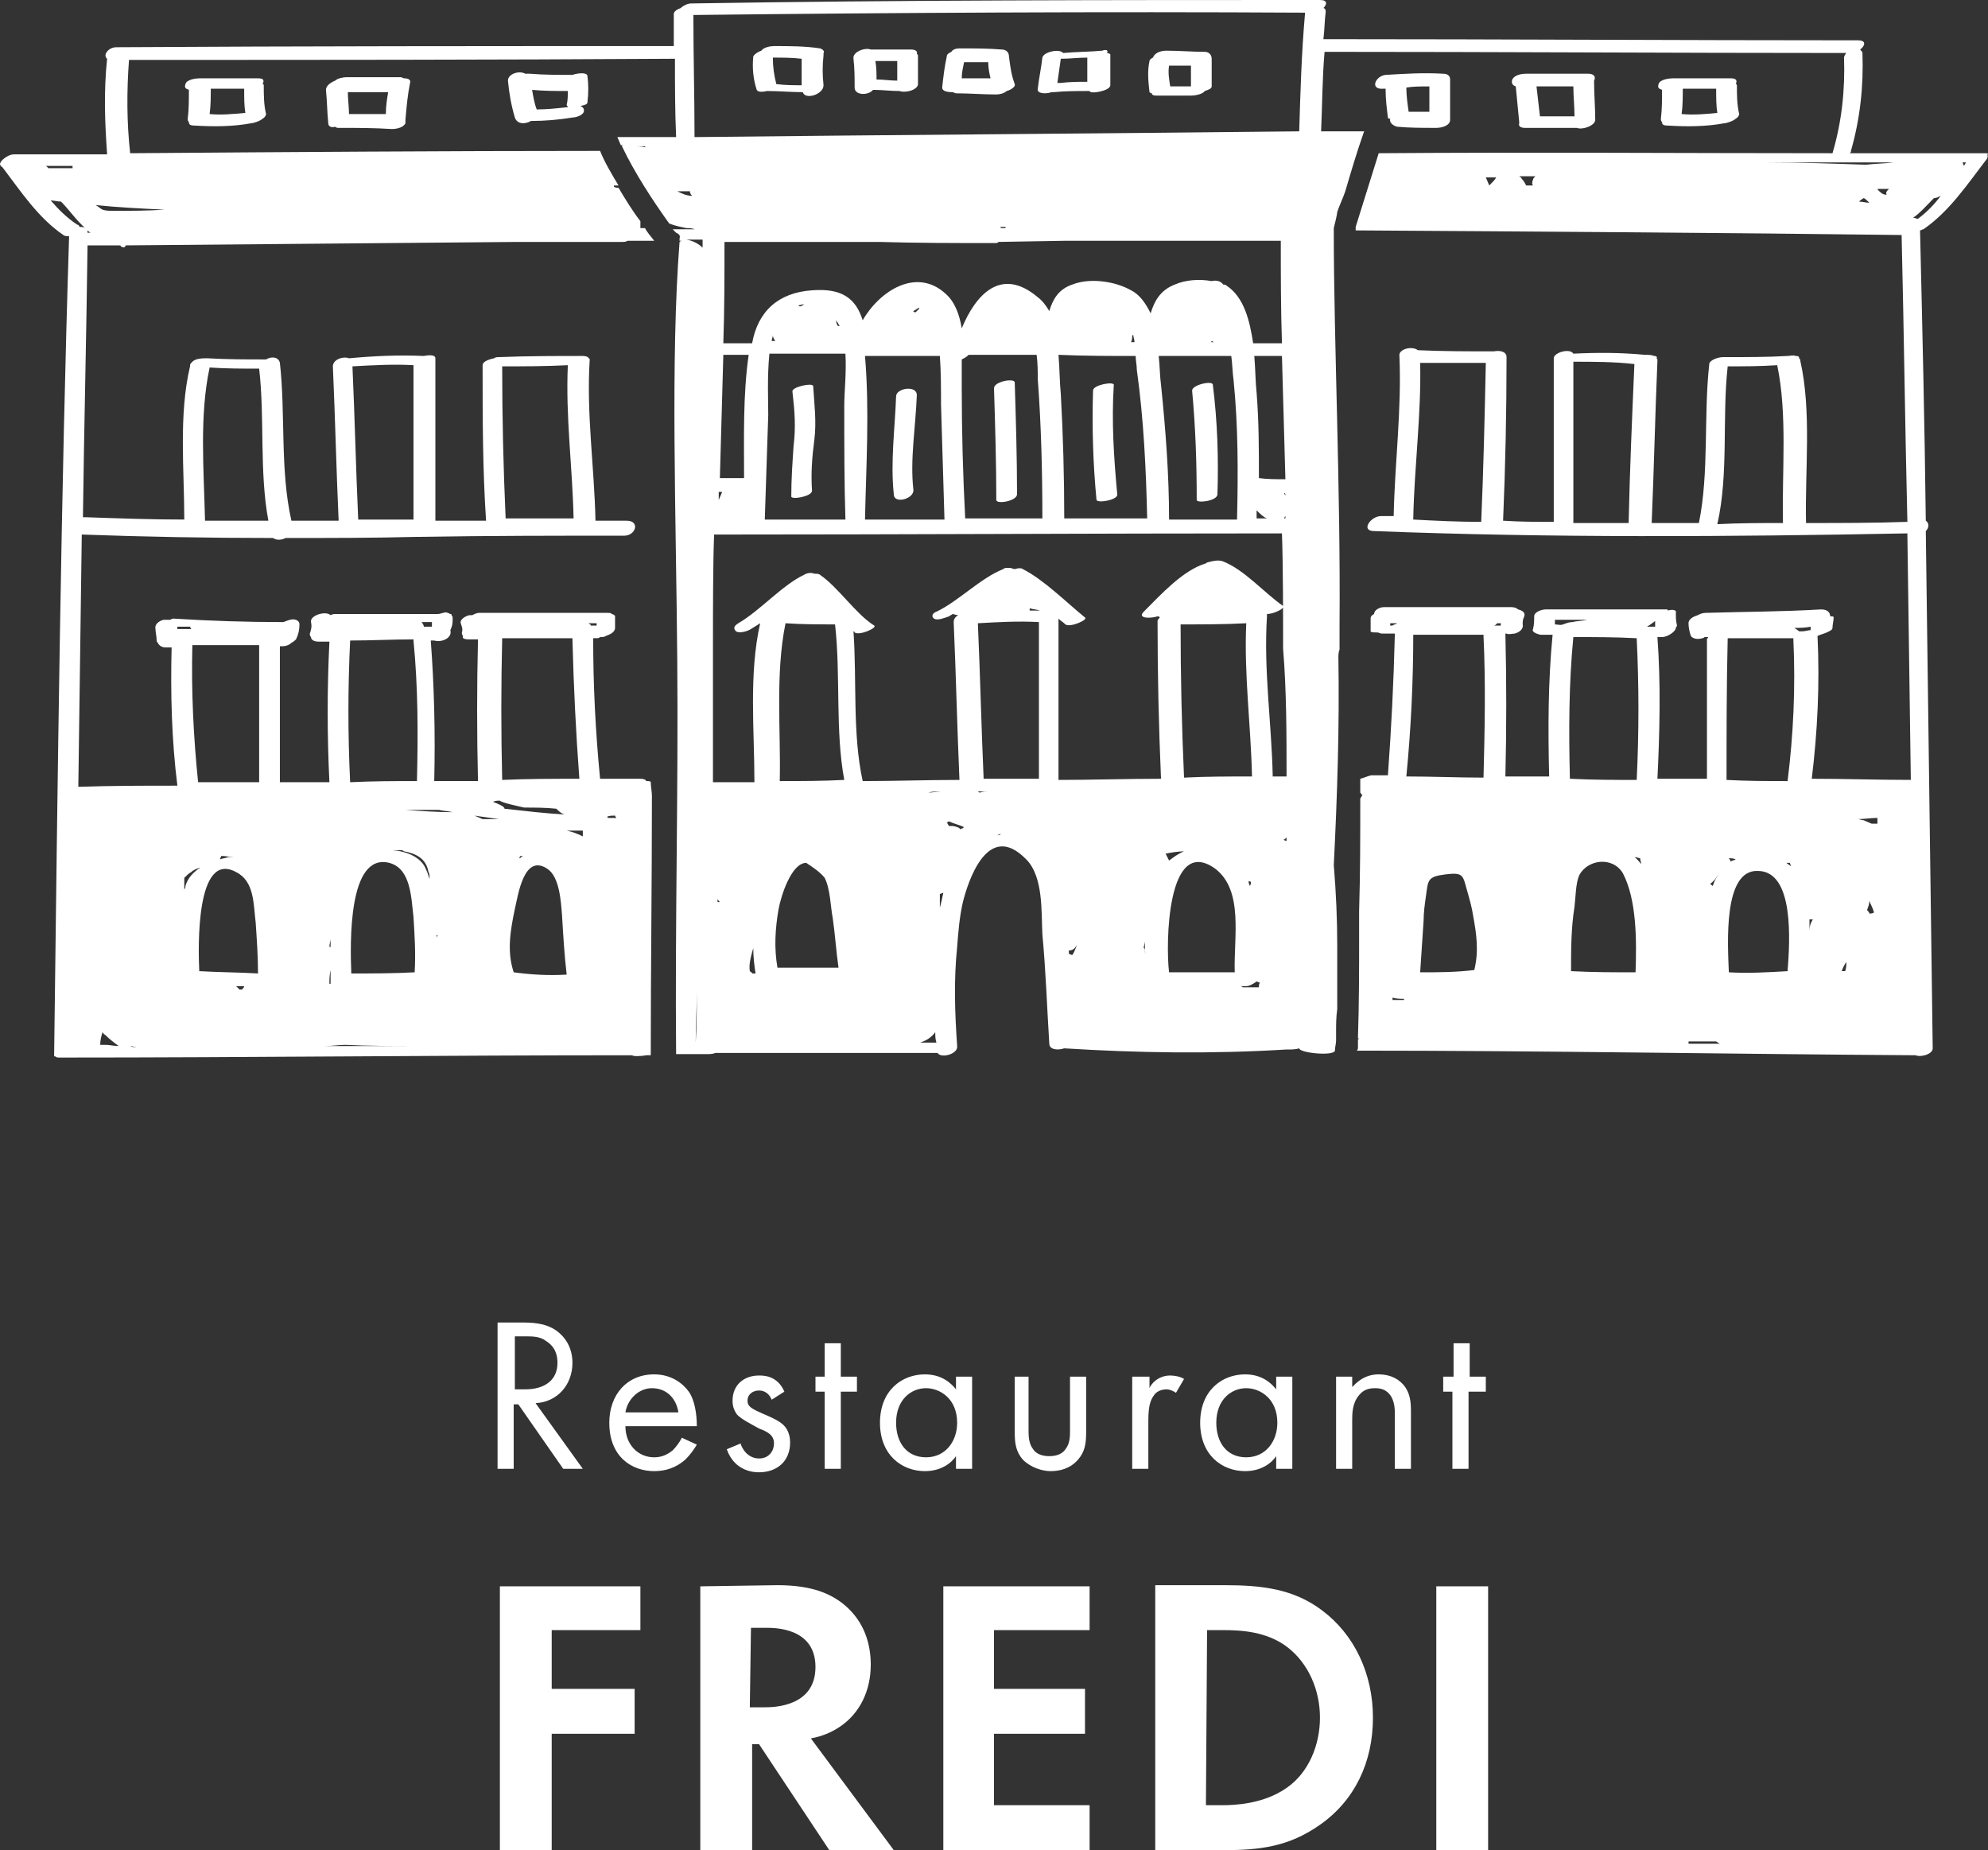 <?xml version="1.0" encoding="utf-8"?>
<!-- Generator: Adobe Illustrator 24.0.1, SVG Export Plug-In . SVG Version: 6.00 Build 0)  -->
<svg version="1.1" id="Ebene_1" xmlns="http://www.w3.org/2000/svg" xmlns:xlink="http://www.w3.org/1999/xlink" x="0px" y="0px"
	 viewBox="0 0 172.6 160.6" style="enable-background:new 0 0 172.6 160.6;" xml:space="preserve">
<rect x="0" y="0" width="172.6" height="160.6" fill="#333333" stroke="none"/>
<style type="text/css">
	.logo-pfad-0{fill:#FFFFFF;}
</style>
<g>
	<g>
		<path class="logo-pfad-0" d="M129,120.8v-1.3h-1.4v-2.9h-1.4v2.9h-0.9v1.3h0.8v6.7h1.4v-6.7H129z M116,127.5h1.4v-4.2c0-0.6,0-1.5,0.6-2.2
			c0.4-0.5,0.9-0.6,1.4-0.6c0.6,0,1,0.2,1.3,0.6s0.4,1,0.4,1.5v4.9h1.4v-5c0-0.9-0.1-1.5-0.5-2.1c-0.5-0.7-1.3-1.1-2.3-1.1
			c-1.3,0-2,0.8-2.3,1.1v-0.9H116L116,127.5L116,127.5z M108.2,120.5c1.2,0,2.7,0.9,2.7,3c0,1.6-1,3-2.7,3s-2.6-1.3-2.6-3
			C105.6,121.5,106.9,120.5,108.2,120.5 M110.8,120.6c-0.4-0.5-1.2-1.3-2.7-1.3c-2,0-3.9,1.4-3.9,4.2s1.9,4.2,3.9,4.2
			c1.4,0,2.3-0.7,2.7-1.3v1.1h1.4v-8h-1.4V120.6z M98.3,127.5h1.4v-4.2c0-1.3,0.2-1.8,0.5-2.2c0.2-0.3,0.6-0.5,1.1-0.5
			c0.2,0,0.5,0.1,0.8,0.3l0.7-1.2c-0.3-0.2-0.8-0.3-1.2-0.3c-1.1,0-1.7,0.8-1.8,1.1v-1h-1.5V127.5z M89.5,119.5h-1.4v4.8
			c0,1,0.1,1.7,0.7,2.4c0.7,0.7,1.7,1,2.4,1c0.8,0,1.7-0.2,2.4-1c0.6-0.7,0.7-1.4,0.7-2.4v-4.8h-1.4v4.6c0,0.6,0,1.2-0.4,1.7
			c-0.2,0.3-0.6,0.6-1.4,0.6c-0.8,0-1.2-0.3-1.4-0.6c-0.4-0.5-0.4-1.2-0.4-1.7v-4.6H89.5z M80.4,120.5c1.2,0,2.7,0.9,2.7,3
			c0,1.6-1,3-2.7,3s-2.6-1.3-2.6-3C77.8,121.5,79.1,120.5,80.4,120.5 M83,120.6c-0.4-0.5-1.2-1.3-2.7-1.3c-2,0-3.9,1.4-3.9,4.2
			s1.9,4.2,3.9,4.2c1.4,0,2.3-0.7,2.7-1.3v1.1h1.4v-8H83V120.6z M74.4,120.8v-1.3H73v-2.9h-1.4v2.9h-0.8v1.3h0.8v6.7H73v-6.7H74.4z
			 M68.1,120.8c-0.6-1.4-1.8-1.4-2.2-1.4c-1.3,0-2.3,0.8-2.3,2.2c0,0.4,0.1,0.8,0.4,1.2c0.4,0.4,1,0.7,1.9,1.2
			c0.8,0.3,1.3,0.6,1.3,1.3c0,0.6-0.4,1.3-1.3,1.3c-1,0-1.5-0.9-1.6-1.3l-1.2,0.5c0.7,2,2.5,2,2.8,2c1.5,0,2.7-0.9,2.7-2.6
			c0-0.4-0.1-0.9-0.4-1.3s-0.8-0.7-2-1.2c-0.9-0.4-1.3-0.6-1.3-1.1c0-0.6,0.5-0.9,1-0.9s0.9,0.3,1.1,0.8L68.1,120.8z M54.3,122.6
			c0.2-1.2,1.2-2.1,2.3-2.1c1.2,0,2.1,0.8,2.3,2.1H54.3z M59.2,124.8c-0.2,0.4-0.5,0.8-0.8,1.1c-0.5,0.4-1,0.6-1.6,0.6
			c-1.4,0-2.5-1.1-2.5-2.7h6.2c0-1.1-0.2-2.3-0.7-3s-1.5-1.5-3-1.5c-2.4,0-3.9,1.8-3.9,4.2c0,3,2,4.2,3.9,4.2c1,0,1.9-0.3,2.7-1
			c0.4-0.4,0.7-0.8,1-1.3L59.2,124.8z M44.7,116h0.9c0.6,0,1.3,0,1.8,0.4c0.8,0.5,1,1.2,1,1.9c0,1.5-1.1,2.3-2.8,2.3h-0.9V116z
			 M43.2,114.7v12.8h1.4v-5.6H45l3.9,5.6h1.7l-4.1-5.7c1.9-0.1,3.2-1.6,3.2-3.5c0-1.4-0.7-2.3-1.4-2.8c-1-0.7-2.2-0.7-3.1-0.7h-2
			V114.7z"/>
	</g>
	<g>
		<path class="logo-pfad-0" d="M124.7,160.6h4.5v-22.9h-4.5V160.6z M104.8,141.5h1.4c1.5,0,3.8,0.1,5.6,1.5s2.8,3.7,2.8,6.1
			c0,2.4-1,4.8-2.9,6.1c-2,1.4-4.5,1.5-5.6,1.5h-1.4L104.8,141.5L104.8,141.5z M100.3,137.7v22.9h5.9c3.2,0,5.7-0.3,8.4-2.2
			c3-2.1,4.6-5.4,4.6-9.3c0-3.8-1.6-7.2-4.4-9.3c-2.5-1.9-5.3-2.2-8.5-2.2h-6V137.7z M94.6,137.7H81.9v22.9h12.7v-3.9h-8.3v-6.2h7.9
			v-3.9h-7.9v-5.1h8.3V137.7z M65.2,141.3h1.3c0.8,0,4.3,0,4.3,3.4s-3.5,3.5-4.4,3.5h-1.3L65.2,141.3L65.2,141.3z M60.8,137.7v22.9
			h4.5v-9.2h0.6l6.1,9.2h5.6l-7.2-9.7c1.1-0.2,1.9-0.6,2.5-1c1.8-1.2,2.7-3.2,2.7-5.4c0-1.7-0.5-3.7-2.3-5.2
			c-1.1-0.9-2.7-1.7-5.8-1.7L60.8,137.7L60.8,137.7z M55.6,137.7H43.4v22.9h4.5v-10.1h7.2v-3.9h-7.2v-5.1h7.7
			C55.6,141.5,55.6,137.7,55.6,137.7z"/>
	</g>
	<g>
		<path class="logo-pfad-0" d="M170.5,14.4c0-0.1-0.1-0.2-0.1-0.3c0.1,0,0.2,0,0.3,0C170.6,14.2,170.6,14.3,170.5,14.4 M166.5,19
			c-0.1,0-0.2-0.1-0.4-0.1l0,0c0.6-0.4,1.2-1.1,1.8-1.7c0.2,0,0.4-0.1,0.6-0.2C167.9,17.8,167.2,18.5,166.5,19 M165.7,68.7
			L165.7,68.7L165.7,68.7L165.7,68.7 M163,71.5c-0.2,0-0.3,0-0.5,0c-0.2-0.1-0.5-0.2-0.7-0.3c-0.2,0-0.3-0.1-0.5-0.1
			c0.6,0,1.1-0.1,1.7-0.1C163,71.1,163,71.3,163,71.5 M162.3,79.3c0-0.1-0.1-0.2-0.2-0.3c0.1-0.3,0.2-0.5,0.2-0.8
			c0.1,0.3,0.3,0.6,0.4,1C162.6,79.3,162.4,79.3,162.3,79.3 M160.2,84.3c-0.1,0-0.2,0-0.3,0c0.1-0.3,0.2-0.5,0.4-0.8
			C160.3,83.8,160.3,84,160.2,84.3 M157.1,80.8c0-0.3,0-0.7,0-1c0.1,0,0.2,0,0.3,0C157.2,80.1,157.1,80.4,157.1,80.8 M156.5,54.8
			c-0.1,0-0.2,0-0.3,0c-0.1-0.1-0.3-0.2-0.4-0.3c0.5,0,0.9,0,1.4-0.1c0,0.1,0,0.2,0,0.3C157,54.7,156.7,54.8,156.5,54.8 M155.2,67.8
			c-1.8,0-3.5,0-5.3-0.1c0-4.1,0-8.2,0.1-12.3c1.9,0,3.8,0,5.7,0c0,0,0,0,0,0.1C155.9,59.7,155.7,63.8,155.2,67.8 M155.1,74.9
			c0.1,0,0.2,0,0.3,0c0,0.1,0.1,0.2,0.1,0.3C155.4,75.1,155.2,75,155.1,74.9 M150.1,74.5L150.1,74.5c0.2,0,0.4,0,0.6,0.1
			c-0.2,0.1-0.3,0.1-0.5,0.2C150.3,74.8,150.2,74.6,150.1,74.5 M155.2,84.3c-1.7,0.1-3.4,0.2-5.1,0.1c-0.1-2.5-0.5-8.9,2.5-8.8
			C155.8,75.6,155.4,81.7,155.2,84.3 M146.6,90.6c0,0,0-0.1,0-0.2c0.8,0,1.6,0,2.4,0c0.1,0.1,0.2,0.1,0.3,0.2
			C148.4,90.6,147.5,90.6,146.6,90.6 M148.6,54.8L148.6,54.8c-0.1,0-0.1-0.1-0.1-0.1C148.5,54.8,148.6,54.8,148.6,54.8 M149.2,75.9
			c-0.1,0.2-0.2,0.3-0.3,0.5s-0.1,0.3-0.2,0.5c-0.1-0.1-0.2-0.1-0.2-0.2C148.8,76.5,149,76.2,149.2,75.9L149.2,75.9 M143.7,54.4
			c-0.2,0-0.5,0-0.7,0c0.1-0.1,0.2-0.1,0.3-0.2c0,0,0.3-0.2,0.4-0.3C143.7,54.1,143.7,54.2,143.7,54.4 M141.9,74.4
			c0.2,0,0.4,0.1,0.5,0.1c0,0.2,0.1,0.4,0.1,0.5C142.3,74.8,142.1,74.5,141.9,74.4 M142,84.4c-1.9,0-3.7,0-5.6-0.1
			c0-1.9,0-3.7,0.3-5.6c0.1-0.8,0.1-2,0.4-2.7c0.7-1.4,2.9-1.7,3.8-0.2C142.1,78.1,142.1,81.6,142,84.4 M136.6,55.3
			c1.8,0,3.6,0,5.5,0.1c0.2,4.1,0.2,8.2,0,12.3c-1.9,0-3.8,0-5.8-0.1C136.2,63.5,136.2,59.4,136.6,55.3 M135,54.2c0-0.1,0-0.3,0-0.4
			h2.8c-0.4,0.1-0.9,0.1-1.3,0.2c-0.3,0-0.5,0.1-0.8,0.2C135.5,54.3,135.2,54.2,135,54.2 M130.3,54.3c-0.2,0-0.4,0-0.6,0
			c0.1,0,0.2-0.1,0.3-0.2h0.3C130.3,54.2,130.3,54.3,130.3,54.3 M128.8,67.5c-2.2,0-4.5-0.1-6.7-0.1c0.4-4.1,0.6-8.2,0.6-12.3
			c2,0,4.1,0,6.1,0v0.1C129,59.4,128.9,63.5,128.8,67.5 M128,84.2c-1.6,0.2-3.1,0.2-4.7,0.2c0.1-1.5,0.2-3,0.3-4.5
			c0-0.7,0.1-1.4,0.2-2.1c0.2-1.4,0.1-1.7,1.7-1.9c1.6-0.2,1.5,0.1,1.9,1.5c0.2,0.7,0.4,1.4,0.5,2.1C128.2,81.1,128.4,82.6,128,84.2
			 M122.2,90.4c1,0,2.1,0,3.1,0C124.3,90.4,123.3,90.4,122.2,90.4 M120.9,86.8c0-0.1,0-0.2,0-0.2c0.3,0.1,0.7,0.1,1,0.1v0.1
			C121.6,86.8,121.2,86.8,120.9,86.8 M120.9,54.3h-0.2v-0.2h0.6C121.2,54.2,121,54.2,120.9,54.3 M154.8,45.4c-1.9,0-3.8,0-5.7,0.1
			c1-4.4,0.4-9.2,0.9-13.7c1.4,0,2.8,0,4.3-0.1l0,0C155.2,36,154.7,40.9,154.8,45.4 M141.4,45.4c-1.6,0-3.2,0-4.8,0
			c0-4.7,0-9.3,0-14c1.8,0,3.5,0,5.3,0.2C141.7,36.2,141.5,40.8,141.4,45.4 M128.6,45.3c-2,0-4-0.1-5.9-0.2V45
			c0.1-4.6,0.7-9,0.6-13.5c1.9,0,3.8,0,5.7,0C128.9,36.2,128.8,40.7,128.6,45.3 M162,14.3c-2.8-0.1-5.7-0.2-8.5-0.2
			c3.6,0,7.3,0,10.9,0C163.6,14.2,162.8,14.2,162,14.3 M163.8,16.9c-0.1,0-0.2,0-0.4-0.1c-0.1-0.1-0.3-0.2-0.4-0.4
			c0.2,0,0.4,0,0.5,0h0.5C163.8,16.6,163.7,16.7,163.8,16.9 M161.4,17.5c0.2-0.2,0.4-0.3,0.4-0.3c0.1,0,0.3,0.2,0.5,0.4
			C162,17.6,161.7,17.5,161.4,17.5 M148.7,18.8C148.8,18.8,148.8,18.8,148.7,18.8C148.8,18.8,148.8,18.8,148.7,18.8
			C148.8,18.8,148.8,18.8,148.7,18.8 M133.1,16.1h-0.6c-0.1-0.2-0.2-0.4-0.4-0.6c0-0.1-0.1-0.1-0.2-0.2c0.5,0,1,0,1.4,0
			c-0.1,0.1-0.2,0.2-0.2,0.3C133,15.8,133,16,133.1,16.1 M129.3,16.1c-0.1-0.2-0.2-0.5-0.3-0.7c0.3,0,0.6,0,0.9,0
			C129.8,15.6,129.6,15.8,129.3,16.1 M113.3,1.2c-0.3,3.4-0.4,6.8-0.5,10.2c-17.5,0.2-35,0.3-52.5,0.5c0-3.5-0.1-7-0.1-10.6
			C77.9,1.1,95.6,1,113.3,1.1C113.3,1.1,113.3,1.2,113.3,1.2 M62.4,45.2L62.4,45.2C62.3,45.1,62.3,45.1,62.4,45.2
			C62.4,45.1,62.4,45.1,62.4,45.2 M62.7,42.7c-0.1,0.2-0.2,0.5-0.3,0.7c0-0.2,0-0.5,0-0.7H62.7z M64.5,45.1L64.5,45.1L64.5,45.1
			C64.5,45.1,64.5,45.1,64.5,45.1 M65,30.8c-0.5,3.5-0.4,7.1-0.4,10.7h-2h-0.1c0.1-3.6,0.2-7.1,0.3-10.7
			C63.5,30.8,64.2,30.8,65,30.8 M72.6,27.8c0.1,0.2,0.2,0.3,0.3,0.5c-0.1,0-0.2,0-0.2-0.1C72.6,28.1,72.6,27.9,72.6,27.8 M69.3,26.5
			c0.2,0,0.4-0.1,0.5-0.1c-0.1,0.1-0.2,0.2-0.4,0.2C69.5,26.6,69.4,26.6,69.3,26.5 M67,29.6c0-0.2,0.1-0.3,0.1-0.5
			c0,0.2,0.1,0.3,0.2,0.5C67.2,29.6,67.1,29.6,67,29.6 M73.4,45.1c-2.3,0-4.7,0-7,0c0.1-3,0.2-6,0.3-9.1c0-1.2-0.1-3.3,0.1-5.3
			c2.2,0,4.4,0,6.6,0c0.1,1.6-0.1,3.3-0.1,4.5C73.3,38.6,73.3,41.9,73.4,45.1 M79.3,27c0.2-0.1,0.3-0.2,0.5-0.3v0.1l0,0
			c-0.1,0.1-0.2,0.2-0.3,0.3C79.4,27.1,79.3,27.1,79.3,27 M75.1,30.9c2.2,0,4.3,0,6.5,0c0.1,1.4,0.1,2.8,0.1,4.2
			c0.1,3.4,0.2,6.7,0.3,10c-2.3,0-4.6,0-6.9,0C75.2,40.4,75.5,35.6,75.1,30.9 M83.5,31.2c0.2-0.1,0.4-0.2,0.6-0.4c2,0,4,0,5.9,0
			c0.1,0.7,0.1,1.5,0.1,2.1c0.3,4,0.4,8.1,0.4,12.1c-2.2,0-4.5,0-6.7,0c-0.2-3.8-0.3-7.6-0.3-11.3C83.5,33,83.5,32.2,83.5,31.2
			 M98.2,29.7c0.1-0.2,0.1-0.4,0.1-0.6h0.1c0,0.2,0.1,0.4,0.1,0.6C98.4,29.7,98.3,29.7,98.2,29.7 M92.1,29.7
			C92.1,29.7,92.1,29.6,92.1,29.7C92.1,29.6,92.1,29.7,92.1,29.7L92.1,29.7z M98.6,30.9c0,0.4,0.1,0.8,0.1,1.2
			c0.6,4.3,0.8,8.6,0.9,12.9c-2.4,0-4.8,0-7.2,0c0-3.6-0.1-7.2-0.3-10.8c-0.1-1-0.1-2.2-0.2-3.4C94.2,30.9,96.4,30.9,98.6,30.9
			 M105.1,29.7c0.1,0,0.1-0.1,0.1-0.1c0.1,0,0.1,0.1,0.2,0.1H105.1z M106.9,30.9c0.1,0.7,0.1,1.4,0.2,2.1c0.4,4,0.4,8,0.3,12.1
			c-2,0-4,0-5.9,0c0-3.9-0.3-7.8-0.7-11.7c-0.1-0.7-0.1-1.6-0.2-2.5C102.7,30.9,104.8,30.9,106.9,30.9 M110,45c-0.3,0-0.6,0-0.9,0
			c0-0.2,0-0.5,0-0.7C109.4,44.6,109.7,44.9,110,45 M109.3,41.5L109.3,41.5c0-2.5,0-4.9-0.2-7.4c-0.1-0.9-0.1-2-0.2-3.2
			c0.8,0,1.5,0,2.3,0c0,0,0,0,0.1,0c0.1,3.6,0.2,7.1,0.3,10.7C110.8,41.6,110,41.6,109.3,41.5 M111.6,44.8L111.6,44.8
			c0,0,0,0.1,0,0.2h-0.1C111.5,45,111.5,44.9,111.6,44.8 M111.5,42.8L111.5,42.8c0.1,0,0.1,0.1,0.1,0.2
			C111.5,42.9,111.5,42.8,111.5,42.8 M86.8,19.7c0.2,0,0.3,0,0.5,0v0.1h-0.4C86.9,19.8,86.9,19.7,86.8,19.7 M92.5,20.9
			c2.7,0,5.3,0,8,0h10.7c0,3,0,5.9,0.1,8.9c-0.8,0-1.6,0-2.5,0c-0.3-2-0.8-4-2.3-5c-0.1-0.1-0.2-0.1-0.3-0.1c-0.2-0.3-0.6-0.4-1-0.3
			c-1.1-0.2-2.3-0.1-3.2,0.3c-1.3,0.5-1.8,1.5-2.1,2.5c-0.4-0.8-0.9-1.6-1.7-2c-1.4-0.8-3.6-1.1-5.1-0.5c-1.2,0.4-1.7,1.3-2,2.3
			c-0.3-0.5-0.6-0.9-1-1.2c-3.2-2.7-5.4-0.2-6.6,2.7c-0.2-1.2-0.6-2.3-1.4-3c-2.5-2.3-5.7-0.3-7.2,2.3c-0.6-1.9-1.8-2.8-4.4-2.6
			c-2.9,0.2-4.7,1.8-5.2,4.6c-0.8,0-1.5,0-2.3,0c-0.1,0-0.1,0-0.2,0c0.1-2.9,0.1-5.9,0.1-8.8h13.4c3.4,0.1,6.7,0.1,10.1,0.1
			c0.1,0,0.2,0,0.3-0.1L92.5,20.9L92.5,20.9z M111.7,67.4c-0.4,0-0.8,0-1.2,0c-0.1-4.7-0.8-9.2-0.5-13.9c0-0.1,0-0.2,0-0.2
			c0.6,0,1.6-0.5,1.4-0.7c-1.6-1.1-3.4-3.2-5.3-3.9c-0.4-0.1-0.8,0-1.2,0.1c0,0-0.1,0-0.2,0.1c-2,0.6-3.9,2.7-5.4,4.2
			c-0.6,0.6,0.6,0.6,1.2,0.4c0.1,0,0.1,0,0.2,0.1c-0.1,0.1-0.2,0.2-0.2,0.3c0,4.6,0.1,9.1,0.3,13.7c-3,0-6,0.1-8.9,0.1
			c0-4.7,0-9.3,0-14c0.2,0.2,0.4,0.3,0.6,0.5c0.4,0.3,2-0.4,1.7-0.6c-1.6-1.3-3.6-3.3-5.4-4.2c-0.1-0.1-0.4-0.1-0.7,0
			c-0.1,0-0.3-0.1-0.4-0.1c-0.1,0-0.2,0-0.3,0l0,0c-0.1,0-0.2,0-0.3,0.1c-2,0.8-3.9,2.8-5.8,3.7c-0.3,0.1-0.5,0.4-0.2,0.6
			c0.3,0.2,1-0.1,1.3-0.2c0.1-0.1,0.2-0.1,0.3-0.2c0.1,0,0.3,0.1,0.5,0.1c-0.2,0.1-0.4,0.3-0.4,0.6c0.2,4.6,0.3,9.1,0.5,13.7
			c-2.8,0-5.6,0.1-8.4,0.1c-0.9-4.1-0.5-8.7-0.8-13c0,0,0.1,0,0.1,0.1c0.4,0.3,2-0.4,1.7-0.6c-1.6-1-3.1-3.3-4.7-4.4
			c-0.1-0.1-0.3-0.1-0.5-0.1c-0.2-0.1-0.6-0.1-0.9,0.1c-1.9,0.9-3.8,3.1-5.7,4.2c-0.3,0.2-0.5,0.4-0.2,0.7c0.3,0.2,1,0,1.3-0.2
			s0.5-0.3,0.8-0.5c-1,4.4-0.5,9.3-0.5,13.8c-1.2,0-2.4,0-3.6,0c0-4,0-8.1,0-12.1c0-2.4,0-7,0.1-9.4c16.4,0,32.9-0.1,49.3-0.1
			c0.1,2.6,0.1,7.4,0.1,10C111.7,60,111.7,63.7,111.7,67.4 M111.7,73c-0.1,0-0.2-0.1-0.3-0.1c0.1,0,0.2-0.1,0.3-0.2
			C111.7,72.8,111.7,72.9,111.7,73 M109.3,85.7h-1.4c0,0-0.1-0.1-0.2-0.1h0.5c0.3,0,0.6-0.2,0.9-0.4c0.1,0,0.2,0.1,0.3,0.1
			C109.3,85.4,109.3,85.5,109.3,85.7 M107.2,84.4h-5.7c-0.3-2.4-0.2-12,4-9C108,77.3,107.1,81.4,107.2,84.4 M102.8,73.9
			c-0.5,0.2-0.9,0.5-1.3,0.8c-0.1-0.2-0.2-0.4-0.3-0.6C101.7,74,102.3,73.9,102.8,73.9 M108.6,76.6c0,0.1,0,0.2-0.1,0.3
			c0-0.1-0.1-0.2-0.1-0.4l0,0C108.5,76.5,108.6,76.5,108.6,76.6 M108.7,67.4c-2,0-3.9,0-5.9,0.1c-0.2-4.4-0.3-8.8-0.3-13.3
			c1.9,0,3.8,0,5.7-0.1C108,58.6,108.6,62.9,108.7,67.4 M99.4,82.5c0-0.1,0-0.2-0.1-0.2c0-0.2,0.1-0.4,0.1-0.6c0,0.6,0,1.1,0.1,1.6
			C99.5,83,99.4,82.8,99.4,82.5 M93.1,82.9c-0.1,0-0.2-0.1-0.3-0.1c0-0.1,0-0.2,0-0.3c0.3,0,0.5-0.1,0.7-0.5
			C93.4,82.3,93.3,82.6,93.1,82.9 M91,53c-0.1,0-0.1,0-0.2,0C90.9,53,91,53,91,53C91.1,53,91.1,53,91,53C91.1,53,91,53,91,53
			 M89.4,53L89.4,53c0-0.1,0-0.1,0-0.2c0.3,0.1,0.6,0.1,0.9,0.2C90,53,89.7,53,89.4,53 M87.9,53L87.9,53c0.1,0,0.1,0,0.2,0
			C88,53,87.9,53,87.9,53 M90.2,67.6c-1.6,0-3.2,0-4.8,0c-0.2-4.5-0.3-9-0.5-13.5c1.8-0.1,3.5-0.2,5.3-0.1
			C90.2,58.6,90.2,63.1,90.2,67.6 M86.6,72.5C86.6,72.5,86.7,72.5,86.6,72.5c0.2-0.1,0.2-0.1,0.3-0.1C86.8,72.5,86.7,72.5,86.6,72.5
			 M85.1,68.8c-0.1,0-0.2-0.1-0.2-0.1c0.4,0,0.7,0,1.1,0C85.6,68.7,85.3,68.7,85.1,68.8 M83.6,71.9c-0.1,0-0.1,0-0.2,0.1
			c-0.1-0.2-0.6-0.3-0.7-0.3c-0.1,0-0.2,0-0.3,0c-0.1-0.1-0.1-0.2-0.2-0.3c0.1,0,0.1-0.1,0.2-0.1c0.4,0.2,0.9,0.3,1.3,0.5
			C83.7,71.7,83.7,71.8,83.6,71.9 M81.6,78.8c0-0.4,0-0.8,0-1.2c0.1,0,0.2-0.1,0.3-0.1C81.8,78,81.7,78.4,81.6,78.8 M80.6,68.8
			C80.6,68.8,80.6,68.7,80.6,68.8c0.3-0.1,0.7-0.1,1.1-0.1C81.4,68.7,81,68.8,80.6,68.8 M79.9,90.5c0.6-0.2,1-0.5,1.3-0.9
			c0,0.3,0,0.6,0.1,0.9H79.9z M67.7,67.8L67.7,67.8c0.1-4.4-0.4-9.3,0.5-13.7c1.4,0.1,2.9,0.1,4.3,0.1c0.5,4.4,0,9.2,0.8,13.5
			C71.4,67.8,69.5,67.8,67.7,67.8 M67.5,84c-0.3-1.7-0.2-3.4,0.1-5.1c0.2-1.1,1.1-4,2.4-4c0.6,0.4,1.2,0.8,1.6,1.3
			c0.5,1,0.5,2.5,0.7,3.5c0.2,1.4,0.3,2.9,0.5,4.3C72.8,84,67.5,84,67.5,84z M65.3,84.5c0-0.1-0.1-0.1-0.2-0.2
			c-0.1-0.6,0.1-1.3,0.3-2c0,0.8,0.1,1.6,0.2,2.2C65.6,84.5,65.5,84.5,65.3,84.5 M62.3,78.3c0-0.1,0-0.2,0-0.3
			c0,0.1,0.1,0.2,0.2,0.3C62.4,78.3,62.3,78.3,62.3,78.3 M62.3,87.1L62.3,87.1L62.3,87.1L62.3,87.1 M61,21.5
			c-0.3-0.3-0.8-0.6-1.4-0.7H61C61,21.1,61,21.3,61,21.5 M60.4,90.5L60.4,90.5c0-1.5,0.1-3,0.1-4.4C60.5,87.6,60.5,89,60.4,90.5
			L60.4,90.5z M58.8,16.6c0.4,0,0.7,0,1.1,0c0,0.2,0.1,0.3,0.2,0.4C59.6,17,59.2,16.8,58.8,16.6 M55.1,12.7c0.3,0,0.6,0,0.9,0
			c0,0,0,0.1,0.1,0.1C55.7,12.7,55.4,12.7,55.1,12.7 M14.3,18.2c-1.5,0.1-3,0.1-4.5,0.1c-0.3,0-0.6,0-0.9-0.1
			c-0.2-0.1-0.4-0.3-0.6-0.4C10.2,18,12.2,18.1,14.3,18.2 M7.6,20.2c0-0.1,0-0.2,0-0.2c0.1,0.1,0.2,0.2,0.3,0.2
			C7.8,20.2,7.7,20.2,7.6,20.2 M6.9,19.7c0-0.1-0.1-0.2-0.2-0.2c-0.9-0.6-1.6-1.3-2.3-2.1c0.3,0,0.6,0.1,0.9,0.1
			c0.7,0.7,1.3,1.6,2.1,2.3C7.3,19.7,7.1,19.7,6.9,19.7 M6.9,69.1c0,0.1,0,0.2,0,0.2c0,0.5,0,0.9,0,1.4l0,0
			C6.9,70.2,6.9,69.6,6.9,69.1C6.8,69.1,6.9,69.1,6.9,69.1 M8.9,89.6C9,89.7,9,89.8,9.1,89.8c0.4,0.4,0.8,0.7,1.2,1
			c-0.4,0-0.8-0.1-1.1-0.1c-0.2,0-0.3,0-0.5,0C8.7,90.3,8.8,89.9,8.9,89.6 M11.3,90.8c0.2,0,0.4,0.1,0.6,0.1
			C11.7,90.9,11.5,90.9,11.3,90.8C11.3,90.9,11.3,90.9,11.3,90.8 M6.8,73.5C6.7,73.5,6.7,73.5,6.8,73.5c0-0.5,0-1,0-1.5
			c0,0,0,0,0,0.1C6.8,72.5,6.8,73,6.8,73.5 M4,14.4c0.8,0,1.5,0,2.3,0c0,0,0,0.1,0,0.2c-0.7,0-1.4,0-2.1,0C4.1,14.5,4.1,14.5,4,14.4
			 M18.2,31.9c1.4,0.1,2.9,0.1,4.3,0.1c0.5,4.3,0,8.9,0.8,13.2c-1.8,0-3.7,0-5.5,0C17.7,40.8,17.3,36.1,18.2,31.9 M35.9,31.7
			c0,4.5,0,8.9,0,13.4c-1.6,0-3.2,0-4.8,0c-0.2-4.4-0.3-8.9-0.5-13.3C32.4,31.7,34.2,31.6,35.9,31.7 M49.3,31.7
			c-0.2,4.5,0.4,8.8,0.5,13.3c-2,0-4,0-5.9,0c-0.2-4.4-0.3-8.8-0.3-13.2C45.5,31.8,47.4,31.8,49.3,31.7 M15.4,54.6
			c0-0.1,0-0.1,0-0.2c0.4,0,0.7,0,1.1,0c0,0.1,0.1,0.1,0.1,0.2C16.1,54.6,15.7,54.6,15.4,54.6 M17.4,75.3c-0.6,0.4-1.1,0.9-1.3,1.6
			c0,0.1,0,0.2-0.1,0.3v-1c0.2-0.2,0.4-0.4,0.6-0.5C16.8,75.5,17.1,75.4,17.4,75.3 M16.7,56c1.9,0,3.8,0,5.8,0c0,4,0,7.9,0,11.9
			c-1.8,0-3.5,0-5.3,0C16.8,64,16.6,60,16.7,56 M24,54.6L24,54.6L24,54.6c-0.8,0-1.8,0-2.7,0l0,0C22.2,54.6,23.1,54.6,24,54.6
			 M21.2,74.5c0.1,0,0.2,0,0.3,0l0,0C21.4,74.5,21.3,74.5,21.2,74.5 M19.1,74.6c0-0.1,0.1-0.2,0.1-0.3c0.4,0,0.8,0.1,1.1,0.1
			c-0.2,0-0.3,0-0.5,0C19.6,74.5,19.3,74.5,19.1,74.6 M17.3,84.3c-0.1-2.1-0.3-10.5,3.2-8.6c1.6,0.8,1.5,2.8,1.7,4.4
			c0.1,1.5,0.2,2.9,0.2,4.4C20.7,84.4,19,84.4,17.3,84.3 M21,85.9c-0.1,0-0.1,0-0.2,0c-0.1-0.1-0.2-0.2-0.3-0.3c0.2,0,0.5,0,0.7,0
			C21.2,85.7,21.1,85.8,21,85.9 M30,90.7c2,0.1,4.1,0.1,6.1,0.1c-2.6,0-5.3,0-7.9,0C28.9,90.8,29.4,90.7,30,90.7 M28.7,84.2
			c0,0.4,0,0.8,0,1.2h-0.1C28.6,85,28.6,84.7,28.7,84.2C28.6,84.2,28.6,84.2,28.7,84.2 M28.7,81.5c0,0.2,0,0.5,0,0.7c0,0,0,0-0.1,0
			C28.6,81.9,28.7,81.7,28.7,81.5 M30.4,55.6c1.8,0,3.7-0.1,5.5-0.1c0,0,0,0,0,0.1c0.4,4.1,0.4,8.1,0.3,12.2c-1.9,0-3.8,0-5.8,0.1
			C30.2,63.8,30.2,59.7,30.4,55.6 M37.5,54c0,0.1,0,0.3,0,0.4c-0.2,0-0.5,0-0.7,0c0-0.1-0.1-0.3-0.2-0.4H37.5z M38.1,70.3
			c0.4,0.1,0.8,0.1,1.2,0.2c-1.4,0-2.7-0.1-4.1-0.2C36.2,70.3,37.2,70.3,38.1,70.3 M43.3,71.1L43.3,71.1c-0.5,0-0.9,0-1.4,0
			c-0.2-0.1-0.5-0.2-0.7-0.3C41.9,70.9,42.6,71,43.3,71.1 M43.4,69.5c0.2,0.2,1.7,0.5,2.1,0.6c0.9,0,1.9,0,2.8,0.1
			c0.2,0.2,0.4,0.4,0.7,0.5c-1.7-0.1-3.4-0.3-5.2-0.5c0-0.2-0.5-0.4-1-0.6C43,69.5,43.2,69.5,43.4,69.5 M43.6,55.4h6.1v0.1
			c0.1,4,0.3,8.1,0.6,12.1c-2.2,0-4.5,0-6.7,0.1C43.5,63.6,43.5,59.5,43.6,55.4 M50.6,72.6c-0.4-0.2-0.9-0.4-1.4-0.5
			c0.5,0,0.9,0,1.4,0V72.6z M50.8,85.3C50.8,85.3,50.8,85.4,50.8,85.3C50.8,85.4,50.8,85.4,50.8,85.3C50.8,85.4,50.8,85.3,50.8,85.3
			 M51.8,54.1v0.2c-0.2,0-0.3,0-0.5,0c0-0.1-0.1-0.1-0.2-0.2H51.8 M45.1,74.5c0-0.1,0-0.1,0.1-0.2c0.1,0,0.1,0,0.2,0
			C45.2,74.4,45.2,74.5,45.1,74.5 M44.6,84.4c-0.6-1.8-0.3-3.6,0.1-5.5c0.3-1.3,0.8-4.8,2.8-3.5c1.1,0.7,1.2,2.9,1.3,4.1
			c0.1,1.7,0.2,3.4,0.4,5.1C47.6,84.7,46.1,84.6,44.6,84.4 M37.9,81.5c0-0.1,0-0.3,0-0.4c0,0,0,0.1,0.1,0.1
			C37.9,81.3,37.9,81.4,37.9,81.5 M36,84.4c-1.8,0.1-3.7,0.1-5.5,0.1c-0.1-2.6-0.3-10.5,3.3-9.6c1.9,0.5,1.9,3.1,2.1,4.7
			C36,81.2,36.1,82.8,36,84.4 M37.3,76.3c-0.1-0.3-0.2-0.6-0.3-0.8c-0.4-1.1-1.7-1.6-2.9-1.7c0.2,0,0.4,0,0.6,0c0.1,0,0.1,0,0.2,0
			s0.1,0.1,0.2,0.1c1,0.2,1.9,0.6,2.1,1.8C37.3,75.8,37.3,76.1,37.3,76.3 M53.4,70.8c0,0.1,0.1,0.1,0.1,0.2c-0.2,0-0.5,0-0.7,0
			l-0.1-0.1C52.9,70.8,53.1,70.8,53.4,70.8 M54.8,68.7L54.8,68.7c-0.4,0-0.8,0-1.3,0C53.9,68.7,54.3,68.7,54.8,68.7 M2.2,14.4
			L2.2,14.4C2.2,14.5,2.2,14.5,2.2,14.4C2.2,14.5,2.2,14.5,2.2,14.4 M172.4,13.3c-3.9,0-7.8,0-11.8,0c0.1-0.1,0.1-0.1,0.1-0.2
			c0.8-2.8,1.1-5.6,1-8.5c0-0.1-0.1-0.2-0.2-0.3c0.4-0.3,0.6-0.8-0.2-0.8c-15.4,0-30.9-0.1-46.3-0.1h-0.1c0.1-0.8,0.1-1.6,0.2-2.4
			c0-0.2-0.1-0.3-0.2-0.3c0.3-0.3,0.4-0.7-0.3-0.7C96.4,0,78.2,0,60,0.3c-0.3,0-0.7,0.2-0.9,0.4c-0.3,0.1-0.6,0.3-0.6,0.5
			c0,0.9,0,1.9,0,2.8C42.4,4,26.3,4,10.1,4.1c-0.7,0-1.2,0.7-0.8,1c-0.3,2.8-0.2,5.5,0,8.3c-2.3,0-4.7,0-7,0l0,0H2.2
			c-0.3,0-0.7,0-1,0c-0.6,0-1.5,0.8-1.1,1c0,0,0,0.1,0.1,0.1c1.6,2.1,3.1,4.4,5.3,5.9c0.1,0.1,0.3,0.1,0.5,0.1
			c-0.7,21.8-1,47-1.3,71.1c0,0.1,0,0.1,0.1,0.1c0.1,0.1,0.2,0.1,0.4,0.1c16.6,0,33.2-0.2,49.7-0.2l0,0c0,0.1,0.7,0.1,1.2,0
			c0.1,0,0.3,0,0.4,0c0-7.5,0.1-15,0.1-22.5l0,0c0-0.4-0.1-0.8-0.1-1.2c0-0.1-0.2-0.1-0.4-0.1c0-0.1-0.2-0.2-0.5-0.2
			c-1.2,0-2.3,0-3.5,0c-0.4-4.1-0.6-8.1-0.6-12.2l0,0c0.1,0,0.2,0,0.3,0c0.1,0,0.2,0,0.3-0.1c0.2,0,0.4,0,0.5-0.1
			c0.3-0.1,0.8-0.3,0.8-0.7v-1c0-0.1-0.2-0.2-0.3-0.2c0-0.1-0.2-0.1-0.5-0.1c-3.7,0-7.3,0-11,0c-0.2,0-0.4,0.1-0.6,0.2
			c-0.1,0-0.1,0-0.2,0c-0.2,0-0.9,0.3-0.8,0.7c0.1,0.3,0.2,0.5,0.1,0.8c0,0.1,0,0.2,0.1,0.3c-0.1,0.2,0.1,0.3,0.5,0.3
			c0.3,0,0.5,0,0.8,0c-0.1,4.1-0.1,8.2,0,12.3c-1.3,0-2.5,0-3.8,0c0.1-4.1,0-8.2-0.3-12.2c0.1,0,0.2,0,0.3,0
			c0.6,0.2,1.6-0.2,1.4-0.9c0.2-0.4,0.2-0.7,0.2-1c0-0.1,0-0.2-0.1-0.3c0-0.1,0-0.1-0.1-0.1c-0.2-0.1-0.4-0.2-0.6-0.1
			c-0.1,0-0.3,0.1-0.5,0.1h-2.2c-0.1,0-0.2,0-0.2,0c-0.6,0-1.1,0-1.7,0h-4.8c-0.1,0-0.2,0-0.4,0.1c-0.4-0.4-1.8,0-1.7,0.6
			c0.1,0.4,0,0.7-0.1,1c0,0.1,0,0.2,0.1,0.3c0,0.2,0.2,0.4,0.7,0.4c0.3,0,0.6,0,0.9,0c-0.2,4.1-0.2,8.1,0,12.2c-1.4,0-2.8,0-4.3,0
			c0-3.9,0-7.9,0-11.8h0.2c0.3,0,0.6-0.1,0.8-0.3c0.2-0.1,0.3-0.2,0.4-0.3c0.2-0.4,0.3-0.8,0.3-1.3c0-0.4-0.5-0.5-0.8-0.4
			c-0.1,0-0.3,0.1-0.6,0.2c-3.2,0-6.3-0.1-9.5-0.3c-0.1,0-0.2,0-0.3,0.1c-0.2,0-0.5,0-0.6,0c-0.4,0.1-0.8,0.4-0.7,0.8
			c0,0.3,0.1,0.6,0.1,1c0,0.1,0.1,0.2,0.1,0.2c0.1,0.2,0.3,0.4,0.7,0.4c0.2,0,0.3,0,0.5,0c-0.1,4,0,8,0.5,12c-2.9,0-5.7,0-8.6,0.1
			C6.9,61.8,7,53,7.1,46.4c5.5,0.2,11,0.3,16.6,0.3c0.3,0.2,0.7,0.2,1.1,0c3.8,0,7.7,0,11.5-0.1c0.1,0,0.2,0,0.3,0
			c5.9-0.1,11.7-0.1,17.6-0.1c1,0,1.4-1.3,0.2-1.3c-0.9,0-1.8,0-2.7,0c-0.1-4.7-0.8-9.3-0.5-14c0,0,0-0.1-0.1-0.1
			c0-0.1-0.2-0.2-0.5-0.2c-2.4,0-4.8,0-7.3,0.1c-0.1,0-0.3,0-0.4,0.1c-0.5,0.1-1,0.3-1,0.6c0,4.5,0,9,0.3,13.5c-1.5,0-2.9,0-4.4,0
			c0-4.7,0-9.4,0-14.1c0-0.3-0.5-0.3-1-0.2c-2.2-0.1-4.3,0-6.5,0.2c-0.5-0.2-1.4,0.1-1.4,0.7c0.2,4.5,0.3,9,0.5,13.4
			c-1.4,0-2.8,0-4.1,0c-1-4.4-0.5-9.3-1-13.7c-0.1-0.5-0.7-0.6-1.2-0.3c-1.7,0-3.4,0-5.1-0.1c-0.4,0-1,0-1.3,0.3
			c-0.1,0.1-0.2,0.2-0.2,0.3v0.1c-1,4.2-0.5,9-0.5,13.3c-2.8,0-5.6-0.1-8.5-0.2c-0.1,0-0.2,0-0.3,0C7.3,37,7.5,29.2,7.6,21.3
			c0.9,0,1.8,0,2.8,0c0,0,0.1,0,0.1,0.1c0.2,0.1,0.4,0.1,0.4-0.1C22.3,21.2,33.6,21.1,45,21h9c0.2,0,0.3,0,0.5-0.1
			c0.7,0,1.5,0,2.2,0h0.1c-0.3-0.4-0.6-0.7-0.8-1.1c-0.1,0-0.3,0-0.4,0c0-0.2,0-0.4,0-0.6c-0.7-0.9-1.3-1.9-1.9-2.9
			c-0.1,0-0.3,0-0.4-0.1v-0.1h0.4c-0.6-1-1.2-2-1.6-3c-13.6,0-27.2,0.1-40.8,0.2C11,10.6,11,7.9,11.2,5.2c15.8,0,31.6,0,47.4-0.1
			c0,2.3,0,4.5,0.1,6.8c-1.7,0-3.4,0-5.1,0c0.1,0.2,0.2,0.5,0.3,0.7c0,0,0.1,0,0.2,0c0,0-0.1,0-0.1,0.1c1.1,2.3,2.6,4.6,4.1,6.7
			c0.5,0.2,1,0.3,1.5,0.4c0.2,0,0.5,0,0.7,0.1h-1.9c0.1,0.1,0.2,0.2,0.3,0.3c0.2,0.1,0.4,0.2,0.3,0.5c0,0.1,0,0.1,0,0.2h0.3
			c-0.1,0-0.2,0-0.3,0.1c-0.8,10.2-0.3,23.8-0.2,36.3c0.1,11.4-0.2,22.8-0.1,34.2h2.7c0.2,0,0.5,0,0.7-0.1h0.1h11.1
			c0.4,0,0.8,0,1.2,0h6.9c0.3,0.5,1.8,0.1,1.7-0.6c-0.2-2.9-0.3-5.7,0-8.6c0.1-1.3,0.2-2.6,0.5-3.9c0.4-1.6,2.1-7.2,5.5-3.7
			c1.5,1.5,1.3,4.6,1.4,6.5c0.3,3.2,0.4,6.3,0.6,9.5c0,0.5,0.7,0.6,1.3,0.4c6.4,0.4,12.8,0.5,19.3,0.1c0.1,0,0.1,0,0.2,0
			c0.2,0,0.6,0,0.9-0.1l0,0c0,0.4,3,0.7,3.1,0.2c0-0.3,0.1-0.6,0.1-0.9c0-0.2,0-0.5,0-0.7l0,0c0-0.7,0-1.3,0.1-2c0-1.8,0-3.7,0-5.5
			c0-2.3-0.1-4.6-0.3-7c0.3-6,0.5-12,0.4-18c0-0.2,0-0.5,0.1-0.7c0-0.7,0-1.4,0-2.1c0.1-11.8-0.5-24.7-0.5-34.2V20c0,0,0,0,0-0.1
			l0,0l0,0l0,0v-0.1c0.1-0.4,0.3-1.2,0.3-1.4c0.2-0.6,0.5-1.2,0.7-1.8c0.5-1.7,1-3.4,1.6-5.1c0,0,0-0.1,0.1-0.1c-1.3,0-2.5,0-3.8,0
			c0.1-2.3,0.1-4.6,0.3-6.9c15.1,0,30.2,0.1,45.3,0.1c-0.1,0.1-0.2,0.3-0.2,0.4c0.1,2.8-0.2,5.6-1,8.3c-13.1,0-26.3-0.1-39.4,0
			l-2,6.4l0,0c0,0.1,0,0.2,0,0.3c15.8,0.1,31.6,0.2,47.4,0.4c0.2,8.3,0.3,16.6,0.5,24.9c-2.9,0.1-5.8,0.1-8.8,0.1
			c-0.1-4.6,0.5-9.7-0.5-14.1c0-0.1,0-0.1-0.1-0.2c0-0.1,0-0.2-0.3-0.2c-0.2-0.1-0.5,0-0.7,0c-1.7,0.1-3.5,0.1-5.2,0.1
			c-0.1,0-0.2,0-0.4,0c-0.5,0-1.2,0.3-1.2,0.6c-0.5,4.5,0,9.4-0.9,13.8c-1.4,0-2.8,0-4.1,0c0.2-4.7,0.3-9.4,0.5-14.1
			c0-0.1,0-0.2-0.1-0.2c0.1-0.1,0.1-0.1-0.1-0.2c0,0,0,0-0.1,0c-0.2-0.1-0.5-0.1-0.8-0.1c-2.1-0.2-4.1-0.2-6.2-0.1
			c-0.3-0.5-1.7-0.1-1.7,0.4c0,4.7,0,9.5,0,14.2c-1.5,0-2.9,0-4.4-0.1c0.2-4.7,0.3-9.4,0.3-14.2c0-0.5-0.6-0.6-1.1-0.5
			c-2.2,0-4.4,0-6.6-0.1c-0.5-0.4-1.7-0.1-1.6,0.5c0.2,4.7-0.4,9.2-0.5,13.9c-0.4,0-0.8,0-1.1,0c-0.9,0-1.8,1.3-0.6,1.3
			c15.4,0.6,30.9,0.5,46.3,0.2c0.1,6.4,0.2,15,0.3,21.4c-2.9,0-5.8-0.1-8.6-0.1c0.5-4.1,0.7-8.2,0.5-12.4c0.2-0.1,0.6-0.2,0.8-0.3
			s0.5-0.2,0.5-0.4c0-0.3,0.1-0.6,0.1-0.9c0-0.1-0.1-0.1-0.3-0.1c0-0.3-0.2-0.6-0.8-0.6c-3.3,0.2-6.7,0.2-10,0.3
			c-0.3,0-0.5,0.1-0.7,0.2l0,0c-0.3,0.1-0.8,0.3-0.8,0.7s0.1,0.8,0.2,1.1c0.2,0.3,0.7,0.3,1,0.2c0,0,0.1,0,0.2-0.1h0.3
			c0,0.1-0.1,0.1-0.1,0.2c0,4,0,8,0,12.1c-1.4,0-2.9,0-4.3,0c0.2-4.1,0.3-8.2,0-12.3c0.1,0,0.3,0,0.4,0c0.5,0,1.2-0.5,1.2-0.8
			c0-0.1,0.1-0.1,0.1-0.2c-0.1-0.4-0.1-0.7-0.1-1.1c0.1-0.3-0.4-0.3-0.7-0.2c0-0.1,0-0.1-0.2-0.1h-9.9c0,0,0,0-0.1,0s-0.3,0-0.4,0
			c-0.3,0-1,0.2-1,0.6c0,0.4,0,0.7-0.1,1.1c-0.1,0.2,0.1,0.3,0.3,0.4c0.1,0,0.2,0.1,0.4,0.1c0.3,0,0.6,0,1,0
			c-0.4,4.1-0.4,8.2-0.3,12.3c-1.3,0-2.6,0-3.8,0c0.1-4.1,0.1-8.3,0-12.4c0,0,0,0,0.1,0c0.2,0.1,0.5,0,0.7,0
			c0.4-0.1,0.8-0.4,0.7-0.8c0-0.2,0-0.4,0.1-0.6c0.2-0.4-0.1-0.6-0.5-0.7c-0.1-0.1-0.3-0.2-0.6-0.2c-3.7,0-7.3,0-11,0
			c-0.5,0-0.9,0.3-0.9,0.6c-0.2,0.1-0.3,0.2-0.3,0.4v1.1c0,0.1,0.3,0.1,0.6,0.1c0.1,0,0.2,0.1,0.4,0.1c0.4,0,0.7,0,1.1,0v0.1
			c-0.1,4.1-0.3,8.1-0.6,12.2c-0.5,0-0.9,0-1.4,0c-0.2,0-0.6,0.2-1,0.3c0,0.4,0,0.8,0,1.2c0.1,0.1,0.1,0.2,0.2,0.2
			c-0.1,0.1-0.1,0.2-0.2,0.3c0,3.3,0,6.5-0.1,9.8c0,0.7,0,1.4,0,2.1l0,0c0,3,0,5.9-0.1,8.9l0.1,0.1h-0.1c0,0.2,0,0.5,0,0.7
			c0,0.1,0,0.2-0.1,0.3c16.2,0,32.4,0.3,48.5,0.4c0.5,0.2,1.5-0.1,1.5-0.6c-0.2-14.2-0.4-30.7-0.6-44.9c0.3-0.3,0.3-0.7,0-0.9
			c-0.1-8.4-0.3-16.8-0.5-25.2c0.1,0,0.2-0.1,0.3-0.1c2.3-1.6,3.8-3.9,5.5-6.1c0.1-0.2,0.1-0.3,0-0.4
			C172.7,13.5,172.7,13.3,172.4,13.3"/>
	</g>
	<g>
		<path class="logo-pfad-0" d="M33.5,9.9c-1.1,0-2.1,0-3.2,0c0-0.6-0.1-1.3-0.1-1.9h3.5C33.6,8.6,33.5,9.2,33.5,9.9 M35.6,7.2
			c0.1-0.3-0.2-0.4-0.5-0.4c-0.1,0-0.2-0.1-0.3-0.1h-4.7c-0.3,0-0.8,0.1-1,0.3c-0.5,0.2-0.8,0.5-0.8,0.8c0.1,1,0.1,1.9,0.2,2.9
			c0,0.3,0.3,0.4,0.6,0.3c0.1,0.1,0.2,0.1,0.3,0.1c1.5,0,3.1,0,4.6,0.1c0.4,0,1-0.1,1.2-0.5c0-0.1,0-0.2,0-0.3l0,0
			C35.3,9.2,35.4,8.2,35.6,7.2"/>
	</g>
	<g>
		<path class="logo-pfad-0" d="M49.3,9.3c-0.9,0.1-1.8,0.2-2.7,0.2l0,0c-0.2-0.5-0.3-1.1-0.4-1.7c1,0.1,2.1,0.1,3.1,0.1c0,0.4,0,0.8-0.1,1.2
			C49.2,9.2,49.3,9.2,49.3,9.3 M51,8.9c0.1-0.8,0.1-1.6,0-2.3c0-0.3-0.7-0.3-1.3-0.1c-1.2,0-2.5,0-3.7-0.1c-0.1,0-0.2,0-0.4,0
			c-0.5-0.3-1.5,0-1.5,0.6c0.1,1.1,0.3,2.2,0.6,3.2c0.2,0.6,0.9,0.6,1.4,0.3c1.2,0,2.4-0.1,3.6-0.3c0.3,0,1-0.2,1-0.6
			c0-0.2-0.1-0.3-0.3-0.4C50.9,9.1,51,9,51,8.9"/>
	</g>
	<g>
		<path class="logo-pfad-0" d="M69.6,7.4c-0.7,0-1.4,0-2.2-0.1c-0.2-0.8-0.3-1.5-0.3-2.3c0.8,0,1.7,0,2.5,0.1C69.6,5.9,69.6,6.6,69.6,7.4
			 M71.2,4.2C69.9,4,68.5,4,67.2,4c-0.3,0-0.9,0.1-1.1,0.4c-0.3,0.1-0.6,0.3-0.7,0.5c-0.1,1,0,2,0.3,2.9C65.8,8,66.2,8,66.6,7.9
			c1,0,2.1,0.1,3.1,0.1c0.2,0.7,1.8,0.2,1.8-0.6c-0.1-0.9-0.1-1.7,0-2.6c0-0.1,0-0.2,0-0.2C71.6,4.5,71.5,4.3,71.2,4.2"/>
	</g>
	<g>
		<path class="logo-pfad-0" d="M77.9,7c-0.6,0-1.2-0.1-1.8-0.1c0-0.5,0-1.1-0.1-1.6h1.9C77.9,5.8,77.9,6.4,77.9,7 M79.7,4.9
			c0-0.1,0-0.2-0.1-0.2c0.1-0.3-0.2-0.4-0.5-0.4h-3.2c-0.1,0-0.2,0-0.3,0c-0.5-0.2-1.6,0.2-1.5,0.8c0.1,0.8,0.1,1.7,0.1,2.5
			c0,0.7,1.2,0.7,1.6,0.2c0.8,0,1.5,0.1,2.3,0.1c0.5,0.2,1.7-0.1,1.6-0.7C79.7,6.5,79.7,5.7,79.7,4.9"/>
	</g>
	<g>
		<path class="logo-pfad-0" d="M83.5,6.8c0-0.5,0.1-0.9,0.2-1.4c0.7,0,1.4,0,2.1,0c0,0.5,0.1,1,0.2,1.4C85.2,6.8,84.4,6.8,83.5,6.8
			 M87.6,4.9C87.6,4.8,87.6,4.8,87.6,4.9c0-0.4-0.3-0.6-0.6-0.6c-1.2-0.1-2.5-0.1-3.7-0.1c-0.3,0-0.6,0.1-0.7,0.3
			c-0.2,0.1-0.4,0.2-0.4,0.4c-0.2,0.9-0.3,1.8-0.4,2.7c0,0.3,0.4,0.4,0.9,0.4c0.1,0,0.2,0.1,0.3,0.1c1.2,0,2.3,0.1,3.5,0.1
			c0.3,0,0.7-0.1,0.9-0.3c0.4-0.1,0.8-0.4,0.7-0.6C87.8,6.5,87.7,5.7,87.6,4.9"/>
	</g>
	<g>
		<path class="logo-pfad-0" d="M94.4,5.2v1.9c-0.8,0-1.5,0-2.3,0.1c-0.1,0-0.2,0-0.3,0c0.1-0.7,0.2-1.4,0.3-2.1c0.8,0,1.5-0.1,2.3-0.1
			C94.4,5.1,94.4,5.1,94.4,5.2 M96.1,4.6c0.2-0.3-0.2-0.3-0.4-0.2c-1.1,0.1-2.3,0.1-3.4,0.2C92,4.2,90.6,4.5,90.5,5
			c-0.1,0.9-0.3,1.8-0.4,2.7C90,8.1,90.7,8.2,91.3,8c0.1,0,0.1,0,0.2,0c1-0.1,2-0.1,3.1-0.1c0,0.3,1.8,0,1.8-0.5V4.7
			C96.2,4.6,96.2,4.6,96.1,4.6"/>
	</g>
	<g>
		<path class="logo-pfad-0" d="M103.4,5.7v1.8h-1.8l0,0c-0.1-0.6-0.2-1.2-0.1-1.8C102.1,5.7,102.7,5.7,103.4,5.7 M100,8.1
			c0,0.2,0.3,0.2,0.5,0.2h2.9c0.3,0,1-0.1,1.2-0.4l0,0c0.3-0.1,0.6-0.2,0.6-0.4V5.1c0-0.3-0.2-0.6-0.6-0.6c-1.1,0-2.2-0.1-3.3-0.1
			c-0.4,0-1,0.1-1.2,0.6l0,0c-0.2,0.1-0.3,0.2-0.3,0.3c-0.2,0.9-0.1,1.8,0,2.7C99.8,8,99.9,8.1,100,8.1"/>
	</g>
	<g>
		<path class="logo-pfad-0" d="M124.1,7.5v2.2c-0.6,0-1.2,0-1.8,0c-0.1-0.7-0.2-1.4-0.2-2.1C122.7,7.5,123.4,7.5,124.1,7.5 M121.3,11
			c1.1,0.1,2.2,0.1,3.3,0.1h0.1c0.5,0,1.2-0.2,1.2-0.7V7.1c0-0.1,0-0.1,0-0.2c0-0.3-0.2-0.5-0.6-0.5c-1.7-0.1-3.3,0-5,0.1
			c-0.9,0.1-1.4,1.3-0.2,1.2c0.1,0,0.1,0,0.2,0v0.1c0,0.8,0.1,1.6,0.2,2.4c0,0.1,0.1,0.1,0.2,0.1C120.6,10.6,120.9,10.9,121.3,11"/>
	</g>
	<g>
		<path class="logo-pfad-0" d="M133.7,10.1L133.7,10.1c-0.1-0.9-0.2-1.7-0.3-2.6h3.2c0,0.9,0.1,1.7,0.1,2.6H133.7z M137.9,6.4h-5.4
			c-0.4,0-1,0.1-1.2,0.5c-0.1,0.3,0,0.5,0.3,0.6l0,0c0.1,1,0.2,2.1,0.3,3.1c0,0,0,0,0,0.1c-0.1,0.3,0.2,0.4,0.5,0.4h4.5
			c0.5,0.2,1.6-0.2,1.6-0.7c0-1.1-0.1-2.2-0.1-3.3V7C138.6,6.6,138.3,6.4,137.9,6.4"/>
	</g>
	<g>
		<path class="logo-pfad-0" d="M146,9.9c0.1-0.7,0.1-1.5,0.1-2.2h2.9v0.1c0,0.7,0,1.4,0.1,2C148.1,9.9,147.1,10,146,9.9 M150.3,6.8h-5.1
			c-0.3,0-1.1,0.1-1.2,0.5c-0.1,0.3,0,0.4,0.3,0.5c0,0.9,0,1.7-0.1,2.5c0,0.1,0,0.2,0.1,0.3c0,0.2,0.1,0.3,0.5,0.3
			c1.6,0.1,3.3,0.1,4.9-0.2c0.2,0,0.8-0.2,1-0.4c0.2-0.1,0.3-0.3,0.3-0.4c-0.2-0.8-0.2-1.7-0.2-2.5c0,0,0-0.1-0.1-0.1
			C150.9,6.9,150.6,6.8,150.3,6.8"/>
	</g>
	<g>
		<path class="logo-pfad-0" d="M18.2,9.9c0.1-0.7,0.1-1.5,0.1-2.2h2.9v0.1c0,0.7,0,1.4,0.1,2C20.2,9.9,19.2,10,18.2,9.9 M22.4,6.8h-5.1
			c-0.3,0-1.1,0.1-1.2,0.5c-0.1,0.3,0,0.4,0.3,0.5c0,0.9,0,1.7-0.1,2.5c0,0.1,0,0.2,0.1,0.3c0,0.2,0.1,0.3,0.5,0.3
			c1.6,0.1,3.3,0.1,4.9-0.2c0.2,0,0.8-0.2,1-0.4c0.2-0.1,0.3-0.3,0.3-0.4c-0.2-0.8-0.2-1.7-0.2-2.5c0,0,0-0.1-0.1-0.1
			C23,6.9,22.8,6.8,22.4,6.8"/>
	</g>
	<g>
		<path class="logo-pfad-0" d="M79.3,42.5c-0.3-2.6,0.2-5.5,0.3-8.2c0-0.9-1.8-0.6-1.8,0.1c-0.1,2.8-0.5,5.7-0.2,8.5
			C77.6,43.8,79.4,43.3,79.3,42.5"/>
	</g>
	<g>
		<path class="logo-pfad-0" d="M88.3,42.9c0-3.2-0.1-6.5-0.2-9.7c0-0.4-1.8-0.1-1.8,0.5c0.1,3.2,0.2,6.5,0.2,9.7
			C86.5,43.8,88.3,43.5,88.3,42.9"/>
	</g>
	<g>
		<path class="logo-pfad-0" d="M68.8,34c0.2,1.7,0.3,3.1,0.1,4.7c-0.1,1.5-0.2,2.9-0.2,4.4c0,0.3,1.8,0,1.8-0.5c-0.1-1.5,0-2.9,0.2-4.4
			c0.2-1.6,0-3.1-0.1-4.7C70.5,33.2,68.7,33.6,68.8,34"/>
	</g>
	<g>
		<path class="logo-pfad-0" d="M97,42.9c-0.3-3.2-0.5-6.3-0.3-9.5c0-0.3-1.8,0-1.8,0.5c-0.1,3.2,0,6.4,0.3,9.5C95.3,43.7,97.1,43.4,97,42.9"
			/>
	</g>
	<g>
		<path class="logo-pfad-0" d="M103.9,43.4c0,0.3,1.8,0.1,1.8-0.5c0.1-3.2,0-6.3-0.4-9.5c0-0.4-1.8,0-1.8,0.5
			C103.8,37.1,103.9,40.2,103.9,43.4"/>
	</g>
</g>
</svg>
